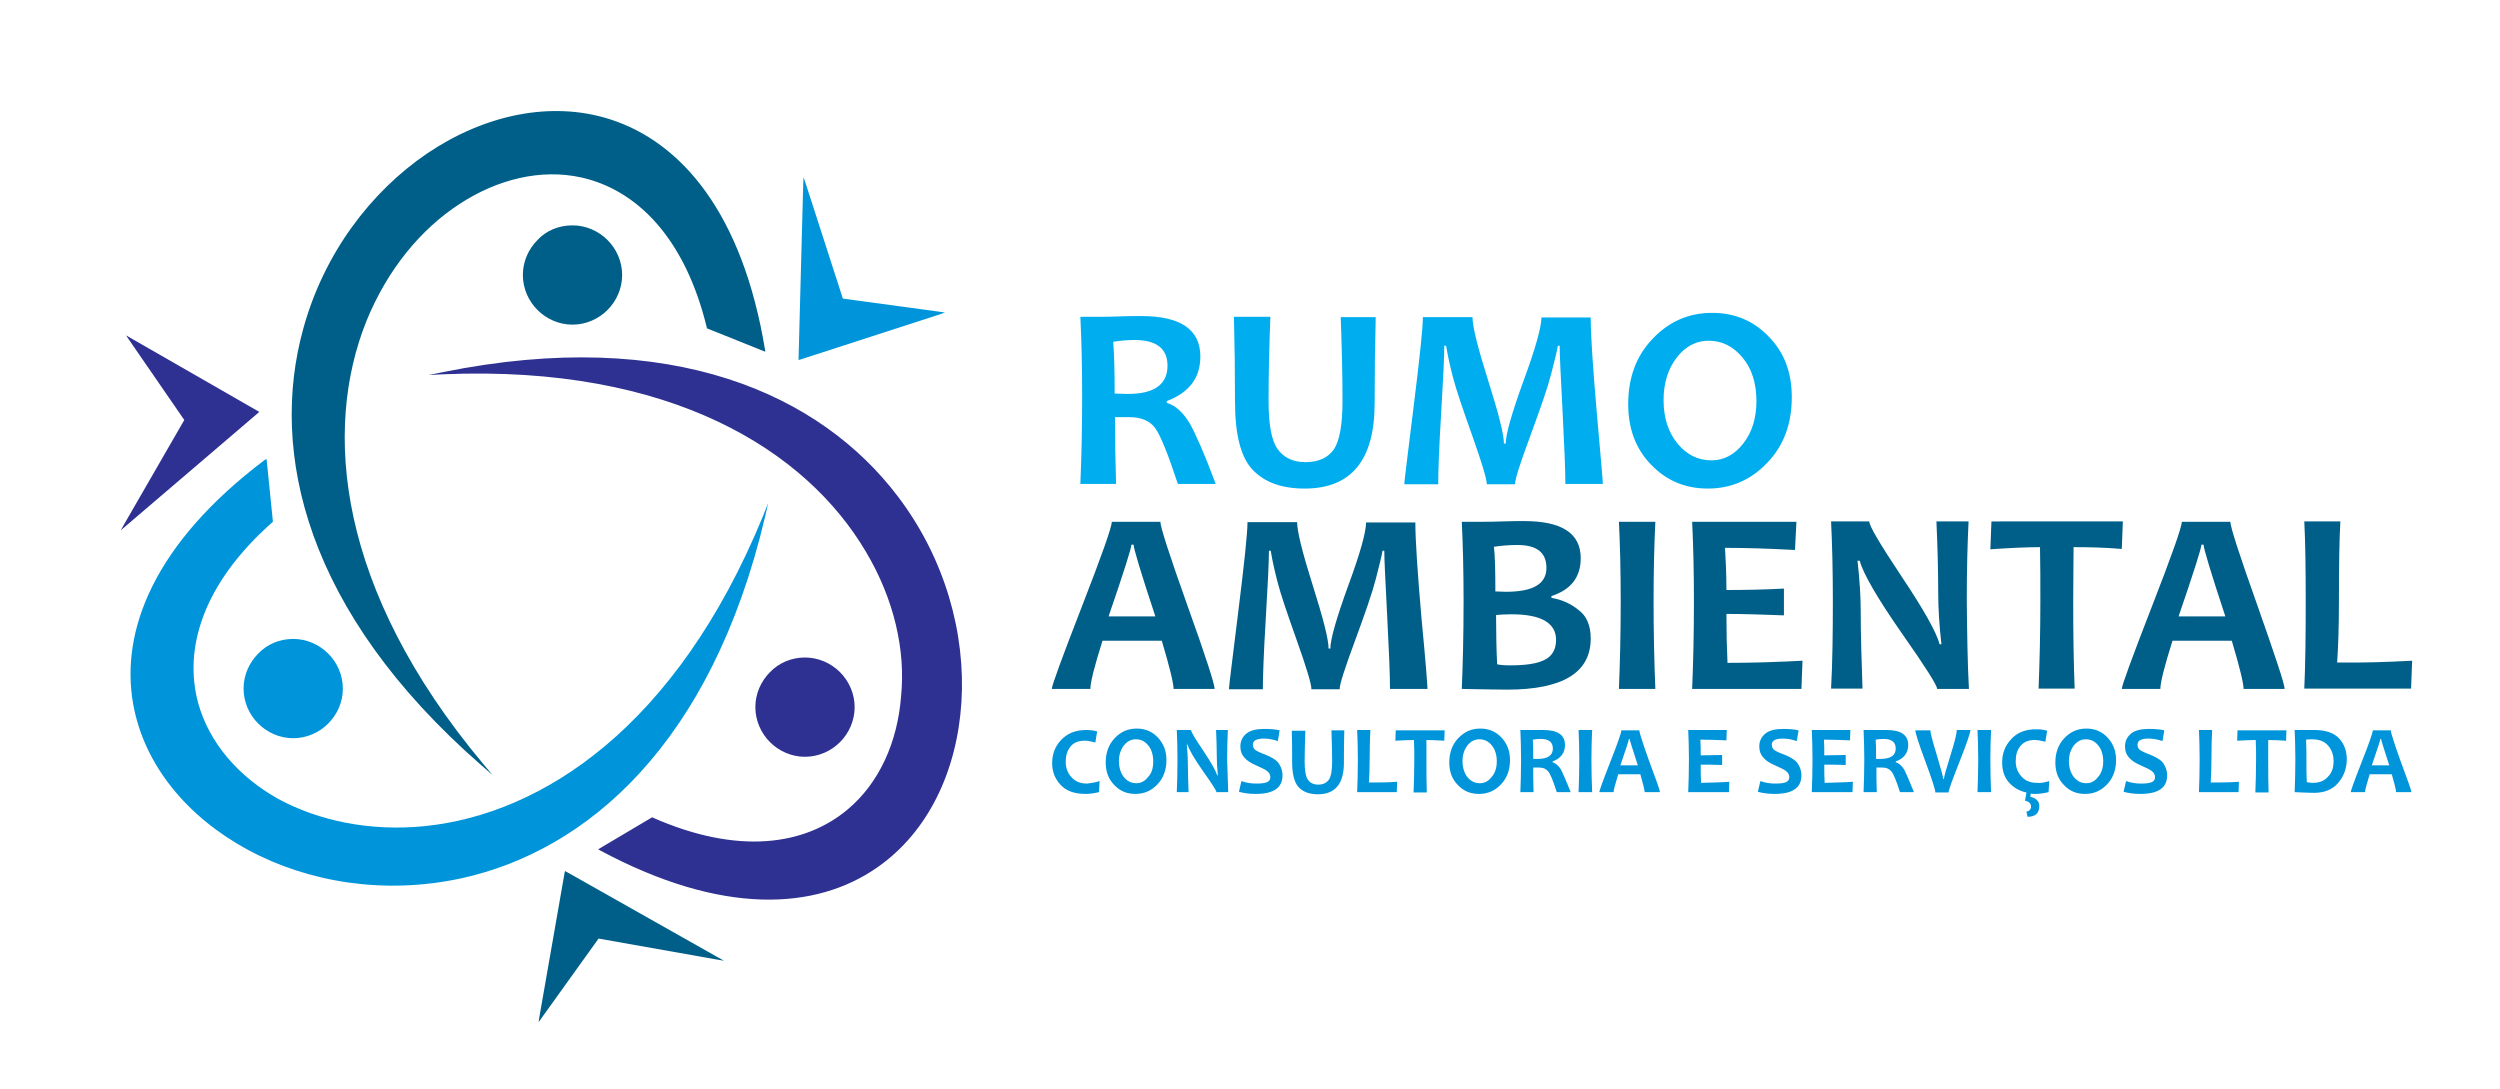 <?xml version="1.0" encoding="UTF-8"?> <!-- Generator: Adobe Illustrator 22.1.0, SVG Export Plug-In . SVG Version: 6.00 Build 0) --> <svg xmlns="http://www.w3.org/2000/svg" xmlns:xlink="http://www.w3.org/1999/xlink" id="Layer_1" x="0px" y="0px" viewBox="0 0 700 305" style="enable-background:new 0 0 700 305;" xml:space="preserve"> <style type="text/css"> .st0{fill-rule:evenodd;clip-rule:evenodd;fill:#0095DA;} .st1{fill:#0095DA;} .st2{fill-rule:evenodd;clip-rule:evenodd;fill:#005F89;} .st3{fill:#005F89;} .st4{fill-rule:evenodd;clip-rule:evenodd;fill:#2E3192;} .st5{fill:#2E3192;} .st6{fill-rule:evenodd;clip-rule:evenodd;fill:#00AEEF;} </style> <path class="st0" d="M213.9,144.7c-63.2,154.1-217.2,71.4-137.8,1.2c-0.6-5.6-1.2-11.2-1.7-16.8 C-49.3,222.6,169.3,333.6,213.9,144.7"></path> <path class="st1" d="M119.1,231.3c32.6-3.4,70.2-27.6,94.5-86.7l1.5-3.8l-0.9,4c-15.1,63.8-50,93.4-84.9,101.1 c-21.5,4.7-42.9,1.2-59.8-7.9c-16.9-9.1-29.1-23.6-32.2-40.8c-3.7-20.6,5.9-45.1,36.8-68.4l0.5-0.3l0.1,0.6l1.7,16.8l0,0.2l-0.1,0.1 c-19.7,17.4-24.9,35.6-20.8,50.7c3.1,11.1,11.2,20.5,22.4,26.8C89.2,229.8,103.6,232.9,119.1,231.3 M212.6,148.6 c-24.4,56.7-61.3,80-93.4,83.3c-15.6,1.6-30.2-1.5-41.5-7.8C66.3,217.8,58,208.2,54.9,197c-4.2-15.3,1.1-33.6,20.8-51.2l-1.7-16.1 c-30.3,23.1-39.7,47.2-36.1,67.5c3,17,15.2,31.4,31.9,40.3c16.7,9,38,12.5,59.3,7.8C163.2,237.8,197.1,209.4,212.6,148.6z"></path> <path class="st2" d="M135.1,214.1C28.2,86.3,173.1-11.4,198.3,91.6c5.2,2.1,10.4,4.2,15.7,6.3C188.8-55.1-11.2,86.6,135.1,214.1"></path> <path class="st3" d="M102.6,89.9c-12.2,30.4-8.3,75,32.7,124l2.6,3.1l-3.1-2.7c-49.4-43.1-59.4-87.8-49.9-122.2 c5.8-21.2,19-38.5,34.8-49.2c15.9-10.7,34.5-14.8,51.1-9.5c20,6.4,37.1,26.3,43.4,64.5l0.1,0.6l-0.5-0.2l-15.7-6.3l-0.2-0.1l0-0.2 c-6.2-25.5-19.9-38.6-35.1-42c-11.2-2.5-23.4,0.4-34.1,7.4C117.9,64.1,108.5,75.4,102.6,89.9 M132.3,211.1 c-38.8-48-42.2-91.5-30.2-121.5c5.9-14.6,15.4-26,26.3-33.1c10.9-7.1,23.2-10,34.6-7.5c15.5,3.4,29.3,16.6,35.6,42.3l15,6 c-6.3-37.5-23.2-57.1-42.9-63.4c-16.4-5.2-34.8-1.2-50.5,9.4C104.4,54,91.3,71.2,85.6,92.2C76.4,125.8,85.7,169.1,132.3,211.1z"></path> <path class="st4" d="M124.2,104.5c166.4-7.1,155.6,167.4,58.7,124.7c-4.8,2.9-9.7,5.7-14.5,8.6C304.9,311,314.3,66.1,124.2,104.5"></path> <path class="st5" d="M242.4,154.4c-16.7-28.2-54.4-52.3-118.3-49.6l-4.1,0.2l4-0.8c64.2-13,105.8,6.3,127.4,34.8 c13.3,17.5,19,38.5,17.8,57.6c-1.2,19.1-9.2,36.3-23.6,46.3c-17.2,12-43.5,13.5-77.6-4.8l-0.5-0.3l0.5-0.3l14.5-8.6l0.1-0.1l0.1,0.1 c24,10.6,42.7,7.8,54.7-2.3c8.8-7.4,13.9-18.8,14.9-31.6C253.6,182.2,250.4,167.8,242.4,154.4 M128.2,104 c61.7-1.5,98.3,22.2,114.8,50c8,13.5,11.2,28,10.2,41c-1,13-6.2,24.5-15.2,32c-12.1,10.2-31,13.1-55.2,2.5l-13.9,8.2 c33.6,17.9,59.4,16.4,76.4,4.6c14.2-9.9,22.2-26.9,23.3-45.8c1.2-18.9-4.5-39.8-17.7-57.2C229.9,111.7,189.9,92.7,128.2,104z"></path> <path class="st0" d="M82.1,179.2c7.5,0,13.6,6.1,13.6,13.6c0,7.5-6.1,13.6-13.6,13.6c-7.5,0-13.6-6.1-13.6-13.6 C68.5,185.3,74.6,179.2,82.1,179.2"></path> <path class="st1" d="M91.5,183.4c-2.4-2.4-5.7-3.9-9.4-3.9c-3.7,0-7,1.5-9.4,3.9c-2.4,2.4-3.9,5.7-3.9,9.4c0,3.7,1.5,7,3.9,9.4 c2.4,2.4,5.7,3.9,9.4,3.9c3.7,0,7-1.5,9.4-3.9c2.4-2.4,3.9-5.7,3.9-9.4C95.4,189.1,93.9,185.8,91.5,183.4 M82.1,178.9 c3.8,0,7.3,1.6,9.8,4.1c2.5,2.5,4.1,6,4.1,9.8c0,3.8-1.6,7.3-4.1,9.8c-2.5,2.5-6,4.1-9.8,4.1c-3.8,0-7.3-1.6-9.8-4.1 c-2.5-2.5-4.1-6-4.1-9.8c0-3.8,1.6-7.3,4.1-9.8C74.8,180.4,78.2,178.9,82.1,178.9z"></path> <path class="st2" d="M160.3,63.4c7.5,0,13.6,6.1,13.6,13.6c0,7.5-6.1,13.6-13.6,13.6c-7.5,0-13.6-6.1-13.6-13.6 C146.7,69.5,152.7,63.4,160.3,63.4"></path> <path class="st3" d="M169.7,67.6c-2.4-2.4-5.7-3.9-9.4-3.9c-3.7,0-7,1.5-9.4,3.9c-2.4,2.4-3.9,5.7-3.9,9.4c0,3.7,1.5,7,3.9,9.4 c2.4,2.4,5.7,3.9,9.4,3.9c3.7,0,7-1.5,9.4-3.9c2.4-2.4,3.9-5.7,3.9-9.4C173.5,73.3,172.1,70,169.7,67.6 M160.3,63.1 c3.8,0,7.3,1.6,9.8,4.1c2.5,2.5,4.1,6,4.1,9.8c0,3.8-1.6,7.3-4.1,9.8c-2.5,2.5-6,4.1-9.8,4.1c-3.8,0-7.3-1.6-9.8-4.1 c-2.5-2.5-4.1-6-4.1-9.8c0-3.8,1.6-7.3,4.1-9.8C152.9,64.6,156.4,63.1,160.3,63.1z"></path> <path class="st4" d="M225.4,184.4c7.5,0,13.6,6.1,13.6,13.6c0,7.5-6.1,13.6-13.6,13.6c-7.5,0-13.6-6.1-13.6-13.6 C211.8,190.5,217.9,184.4,225.4,184.4"></path> <path class="st5" d="M234.8,188.6c-2.4-2.4-5.7-3.9-9.4-3.9c-3.7,0-7,1.5-9.4,3.9c-2.4,2.4-3.9,5.7-3.9,9.4c0,3.7,1.5,7,3.9,9.4 c2.4,2.4,5.7,3.9,9.4,3.9c3.7,0,7-1.5,9.4-3.9c2.4-2.4,3.9-5.7,3.9-9.4C238.7,194.3,237.2,191,234.8,188.6 M225.4,184.1 c3.8,0,7.3,1.6,9.8,4.1c2.5,2.5,4.1,6,4.1,9.8c0,3.8-1.6,7.3-4.1,9.8c-2.5,2.5-6,4.1-9.8,4.1c-3.8,0-7.3-1.6-9.8-4.1 c-2.5-2.5-4.1-6-4.1-9.8c0-3.8,1.6-7.3,4.1-9.8C218.1,185.6,221.6,184.1,225.4,184.1z"></path> <polygon class="st0" points="263.1,87.7 223.9,100.4 225.2,51.6 235.7,84 "></polygon> <path class="st1" d="M224.2,100l37.4-12.1l-26-3.5l-0.2,0l-0.1-0.2l-9.9-30.6L224.2,100z M263.2,88L224,100.7l-0.4,0.1l0-0.5 l1.3-48.8l0.1-1.9l0.6,1.8l10.4,32.2l27.2,3.7l1.4,0.2L263.2,88z"></path> <polygon class="st4" points="36.4,94.9 72.1,115.4 35,147.2 52,117.7 "></polygon> <path class="st5" d="M71.6,115.5L37.4,95.9l14.8,21.6l0.1,0.2l-0.1,0.2l-16,27.9L71.6,115.5z M36.5,94.6l35.7,20.5l0.4,0.2l-0.3,0.3 l-37.1,31.7l-1.4,1.2l0.9-1.6l16.9-29.3L36.1,95.1l-0.8-1.2L36.5,94.6z"></path> <polygon class="st2" points="151.3,285 158.4,244.4 200.9,268.4 167.4,262.5 "></polygon> <path class="st3" d="M158.7,244.9l-6.8,38.8l15.3-21.3l0.1-0.2l0.2,0l31.7,5.6L158.7,244.9z M151,284.9l7.1-40.6l0.1-0.4l0.4,0.2 l42.5,24l1.6,0.9l-1.8-0.3l-33.3-5.9l-16,22.3l-0.8,1.1L151,284.9z"></path> <path class="st2" d="M675.4,185l-0.3,7.8h-29.9c0.3-6.5,0.4-14.7,0.4-24.5c0-9-0.1-16.5-0.4-22.3h10.1c-0.3,5.4-0.4,12.9-0.4,22.3 c0,7.2-0.2,12.9-0.5,17.2C661.1,185.6,668,185.4,675.4,185 M623.1,172.6c-4.1-12.4-6.1-19.1-6.1-20.1h-0.6c0,0.9-2.1,7.6-6.4,20.1 H623.1z M639.7,192.9h-11.5c0-1.6-1.1-6.1-3.3-13.5h-16.6c-2.3,7.3-3.4,11.7-3.4,13.5h-10.8c0-0.9,2.8-8.6,8.4-23 c5.6-14.4,8.4-22.3,8.4-23.8h13.6c0,1.4,2.5,9.2,7.6,23.5C637.1,183.8,639.7,191.6,639.7,192.9z M594.4,146l-0.3,7.7 c-4.8-0.4-9.3-0.5-13.5-0.5c0,4.5-0.1,9.6-0.1,15.1c0,8.6,0.1,16.8,0.4,24.5h-10.1c0.3-7.6,0.5-15.8,0.5-24.5c0-5.5,0-10.5-0.1-15.1 c-3.4,0-8,0.2-13.9,0.6l0.3-7.8H594.4z M551.3,192.9h-8.9c0-1-3.3-6.2-9.9-15.6c-6.9-9.9-10.8-16.7-11.8-20.3h-0.6 c0.6,5.3,0.9,10,0.9,14.2c0,5.9,0.2,13.1,0.5,21.6h-8.8c0.4-7.4,0.5-15.6,0.5-24.5c0-8.8-0.2-16.2-0.5-22.3h10.7 c0,1.3,3,6.3,8.9,15.2c6.3,9.4,9.9,15.8,10.8,19.2h0.5c-0.6-5.3-0.9-10.1-0.9-14.4c0-6.5-0.2-13.2-0.5-20h9 c-0.3,6-0.5,13.4-0.5,22.3C550.8,177.4,550.9,185.6,551.3,192.9z M504.7,185l-0.3,7.9h-30.6c0.3-7.2,0.5-15.4,0.5-24.5 c0-8.7-0.2-16.2-0.5-22.3h29.2l-0.4,7.9c-7.2-0.4-13.7-0.6-19.6-0.6c0.2,3.3,0.4,7.3,0.4,11.8c5,0,10.4-0.1,16.1-0.4v7.5 c-5.6-0.2-11-0.4-16.1-0.4c0,4.9,0.1,9.4,0.3,13.7C490.3,185.6,497.3,185.4,504.7,185z M463.5,192.9h-10.2 c0.3-7.4,0.5-15.6,0.5-24.5c0-8.8-0.2-16.2-0.5-22.3h10.2c-0.3,6.1-0.5,13.5-0.5,22.3C463,177.4,463.2,185.6,463.5,192.9z M433,159 c0-4.3-2.7-6.4-8.1-6.4c-2.5,0-4.7,0.2-6.6,0.5c0.3,2.4,0.4,6.6,0.4,12.5c0.9,0,1.9,0.1,2.9,0.1C429.3,165.7,433,163.5,433,159z M435.7,179.2c0-4.8-4.2-7.2-12.5-7.2c-1.7,0-3.1,0.1-4.3,0.2c0,5,0.1,9.6,0.3,13.8c0.8,0.2,2,0.3,3.7,0.3c4.4,0,7.7-0.5,9.7-1.6 C434.6,183.7,435.7,181.8,435.7,179.2z M445.4,178.8c0,9.5-7.8,14.3-23.4,14.3c-2.7,0-6.9-0.1-12.7-0.2c0.3-7.2,0.5-15.4,0.5-24.5 c0-8.7-0.2-16.2-0.5-22.3h5.8c1.1,0,2.9,0,5.5-0.1c2.6-0.1,4.6-0.1,6.1-0.1c10.6,0,15.9,3.4,15.9,10.4c0,5.3-2.7,8.8-8.2,10.6v0.5 c2.9,0.5,5.4,1.6,7.6,3.4C444.3,172.5,445.4,175.2,445.4,178.8z M399.7,192.9h-10.5c0-4.1-0.3-10.9-0.8-20.6 c-0.5-9.7-0.8-15.7-0.8-18.1h-0.5c-0.2,1.4-0.9,4.1-1.9,8c-1,3.9-3,9.6-5.8,17.2c-2.8,7.6-4.3,12.1-4.3,13.6h-7.9 c0-1.5-1.4-6.1-4.1-13.7c-2.7-7.6-4.5-12.9-5.3-16c-0.8-3-1.5-6.1-2-9.1h-0.5c0,3-0.3,9.4-0.9,19.3c-0.6,9.9-0.8,16.3-0.8,19.5h-9.5 c0-0.7,0.9-7.9,2.6-21.6c1.7-13.7,2.6-22.1,2.6-25.2h13.9c0,2.7,1.5,8.6,4.4,17.8c2.9,9.2,4.4,15,4.4,17.6h0.5c0-2.6,1.7-8.5,5-17.6 c3.4-9.2,5-15.1,5-17.7h13.8c0,5,0.6,13.8,1.7,26.6C399.2,185.3,399.7,192.1,399.7,192.9z M323.5,172.6c-4.1-12.4-6.1-19.1-6.1-20.1 h-0.6c0,0.9-2.1,7.6-6.4,20.1H323.5z M340.1,192.9h-11.5c0-1.6-1.1-6.1-3.3-13.5h-16.6c-2.3,7.3-3.4,11.7-3.4,13.5h-10.8 c0-0.9,2.8-8.6,8.4-23c5.6-14.4,8.4-22.3,8.4-23.8h13.6c0,1.4,2.5,9.2,7.6,23.5C337.6,183.8,340.1,191.6,340.1,192.9z"></path> <path class="st6" d="M491.8,112.3c0-5-1.3-9.1-3.9-12.2c-2.6-3.1-5.7-4.7-9.5-4.7c-3.5,0-6.5,1.6-8.9,4.7c-2.4,3.1-3.7,7.1-3.7,11.9 c0,5,1.3,9,3.9,12.2c2.6,3.1,5.7,4.7,9.5,4.7c3.5,0,6.5-1.6,8.9-4.7C490.6,121,491.8,117,491.8,112.3 M501.7,111.2 c0,7.4-2.2,13.5-6.8,18.3c-4.5,4.8-10.1,7.3-16.7,7.3c-6.3,0-11.6-2.2-15.9-6.7c-4.3-4.4-6.4-10.1-6.4-16.9c0-7.4,2.2-13.5,6.8-18.3 c4.5-4.8,10.1-7.3,16.7-7.3c6.3,0,11.6,2.2,15.9,6.7C499.6,98.7,501.7,104.3,501.7,111.2z M448.8,135.5h-10.5 c0-4.1-0.3-10.9-0.8-20.6c-0.5-9.7-0.8-15.7-0.8-18.1h-0.5c-0.2,1.4-0.9,4.1-1.9,8c-1,3.9-3,9.6-5.8,17.2 c-2.8,7.6-4.3,12.1-4.3,13.6h-7.9c0-1.5-1.4-6.1-4.1-13.7c-2.7-7.6-4.5-12.9-5.3-16c-0.8-3-1.5-6.1-2-9.1h-0.5c0,3-0.3,9.4-0.9,19.3 c-0.6,9.9-0.8,16.3-0.8,19.5h-9.5c0-0.7,0.9-7.9,2.6-21.6c1.7-13.7,2.6-22.1,2.6-25.2h13.9c0,2.7,1.5,8.6,4.4,17.8 c2.9,9.2,4.4,15,4.4,17.6h0.5c0-2.6,1.7-8.5,5-17.6c3.4-9.2,5-15.1,5-17.7h13.8c0,5,0.6,13.8,1.7,26.6 C448.2,128,448.8,134.7,448.8,135.5z M385.2,88.7c-0.2,8.1-0.3,16.1-0.3,24.2c0,15.9-6.5,23.9-19.6,23.9c-6.5,0-11.3-1.8-14.6-5.3 c-3.3-3.5-4.9-9.9-4.9-19c0-8.1-0.1-16-0.3-23.8h10.2c-0.3,8.1-0.5,15.9-0.5,23.5c0,6.6,0.8,11.1,2.5,13.5c1.7,2.4,4.3,3.7,7.8,3.7 c3.7,0,6.3-1.2,8-3.6c1.6-2.4,2.4-7,2.4-13.6c0-7.3-0.2-15.1-0.5-23.4H385.2z M326.9,102.4c0-4.8-3.1-7.2-9.2-7.2 c-2.2,0-4.2,0.2-6,0.5c0.3,3.7,0.4,8.6,0.4,14.5c1.3,0,2.4,0.1,3.3,0.1C323.1,110.4,326.9,107.7,326.9,102.4z M340.4,135.5h-10.6 c-2.8-8.5-4.9-13.7-6.4-15.7c-1.5-2-3.9-3-7.2-3c-1.4,0-2.7,0-4,0c0,6.2,0.1,12.4,0.3,18.7h-10c0.3-7.2,0.5-15.4,0.5-24.5 c0-8.7-0.2-16.2-0.5-22.3h6.2c0.7,0,2.2,0,4.5-0.1c2.3-0.1,4.4-0.1,6.4-0.1c11,0,16.5,3.8,16.5,11.3c0,6-3.1,10.1-9.4,12.5v0.5 c2.4,0.7,4.5,2.6,6.4,5.7C334.8,121.5,337.3,127.2,340.4,135.5z"></path> <path class="st0" d="M669,214.3c-1.5-4.6-2.3-7.1-2.3-7.4h-0.2c0,0.3-0.8,2.8-2.4,7.4H669z M675.2,221.8h-4.3c0-0.6-0.4-2.2-1.2-5 h-6.2c-0.8,2.7-1.3,4.4-1.3,5h-4c0-0.3,1-3.2,3.1-8.5c2.1-5.3,3.1-8.3,3.1-8.8h5c0,0.5,0.9,3.4,2.8,8.7 C674.2,218.5,675.2,221.4,675.2,221.8z M653.4,213.1c0-1.7-0.5-3.1-1.5-4.3c-1-1.2-2.5-1.8-4.6-1.8c-0.4,0-0.9,0-1.6,0.1 c0.1,1.8,0.1,3.6,0.1,5.6c0,2.1,0,4.2,0.1,6.3c0.6,0.1,1.2,0.2,1.7,0.2c1.9,0,3.3-0.6,4.3-1.8C653,216.3,653.4,214.8,653.4,213.1z M657.1,212.6c0,2.5-0.8,4.7-2.4,6.6c-1.6,1.9-3.9,2.8-6.8,2.8c-1.3,0-3.1-0.1-5.4-0.2c0.1-2.7,0.2-5.7,0.2-9.1c0-3.2-0.1-6-0.2-8.3 h2.3c0.4,0,1,0,1.7,0c0.8,0,1.2,0,1.5,0c3.2,0,5.5,0.8,7,2.4C656.4,208.4,657.1,210.3,657.1,212.6z M640.2,204.5l-0.1,2.9 c-1.8-0.1-3.5-0.2-5-0.2c0,1.7,0,3.6,0,5.6c0,3.2,0,6.2,0.1,9.1h-3.7c0.1-2.8,0.2-5.9,0.2-9.1c0-2,0-3.9-0.1-5.6 c-1.3,0-3,0.1-5.2,0.2l0.1-2.9H640.2z M626.9,218.9l-0.1,2.9h-11.1c0.1-2.4,0.2-5.4,0.2-9.1c0-3.3-0.1-6.1-0.2-8.3h3.7 c-0.1,2-0.2,4.8-0.2,8.3c0,2.7-0.1,4.8-0.2,6.4C621.6,219.1,624.2,219.1,626.9,218.9z M606.8,217.1c0,3.5-2.5,5.2-7.5,5.2 c-1.7,0-3.3-0.2-4.7-0.6l0.7-3c1.4,0.5,2.8,0.7,4.1,0.7c1.4,0,2.4-0.1,3.1-0.4c0.6-0.3,0.9-0.7,0.9-1.4c0-0.7-0.3-1.2-0.9-1.7 c-0.5-0.4-1.5-0.9-3.1-1.6c-1.4-0.6-2.5-1.3-3.1-2c-0.9-0.9-1.3-2-1.3-3.3c0-1.5,0.6-2.7,1.7-3.6c1.1-0.9,2.8-1.3,4.9-1.3 c1.7,0,3.2,0.1,4.4,0.4l-0.5,3c-1.2-0.4-2.5-0.7-3.9-0.7c-2.1,0-3.1,0.6-3.1,1.7c0,0.6,0.2,1.1,0.7,1.5c0.4,0.3,1.4,0.8,2.8,1.3 c1.5,0.6,2.7,1.3,3.4,2C606.3,214.4,606.8,215.7,606.8,217.1z M588.9,213.2c0-1.9-0.5-3.4-1.4-4.5c-1-1.2-2.1-1.7-3.5-1.7 c-1.3,0-2.4,0.6-3.3,1.7c-0.9,1.2-1.4,2.6-1.4,4.4c0,1.8,0.5,3.4,1.4,4.5c1,1.2,2.1,1.7,3.5,1.7c1.3,0,2.4-0.6,3.3-1.8 C588.4,216.5,588.9,215,588.9,213.2z M592.5,212.8c0,2.7-0.8,5-2.5,6.8c-1.7,1.8-3.7,2.7-6.2,2.7c-2.4,0-4.3-0.8-5.9-2.5 c-1.6-1.6-2.4-3.7-2.4-6.3c0-2.7,0.8-5,2.5-6.8c1.7-1.8,3.7-2.7,6.2-2.7c2.3,0,4.3,0.8,5.9,2.5C591.7,208.2,592.5,210.3,592.5,212.8 z M573.8,218.7l-0.2,3.1c-1.3,0.3-2.5,0.5-3.7,0.5c-0.5,0-0.9,0-1.3-0.1l-0.1,0.9c1.7,0.4,2.5,1.3,2.5,2.6c0,2-1.1,3-3.3,3l-0.3-1.5 c0.4,0,0.7-0.1,0.9-0.4c0.3-0.3,0.4-0.6,0.4-0.9c0-0.9-0.6-1.5-1.7-1.7l0.4-2.3c-1.9-0.4-3.5-1.3-4.8-2.7c-1.3-1.4-2-3.3-2-5.7 c0-2.5,0.8-4.7,2.5-6.5c1.7-1.9,4-2.8,7-2.8c1.1,0,2.1,0.1,3.1,0.4l-0.5,3.1c-1.1-0.3-2.1-0.5-3-0.5c-1.8,0-3.1,0.6-4,1.7 c-0.9,1.1-1.3,2.5-1.3,4.2c0,1.7,0.5,3.1,1.6,4.3c1,1.2,2.5,1.8,4.4,1.8C571.3,219.3,572.5,219.1,573.8,218.7z M557.5,221.8h-3.8 c0.1-2.8,0.2-5.8,0.2-9.1c0-3.2-0.1-6-0.2-8.3h3.8c-0.1,2.2-0.2,5-0.2,8.3C557.3,216.1,557.4,219.1,557.5,221.8z M551.7,204.5 c0,0.7-1,3.6-3,8.7c-2,5.1-3.1,8-3.1,8.7h-3.7c0-0.7-0.9-3.6-2.8-8.7c-1.9-5.1-2.8-8-2.8-8.7h4.2c0,0.7,0.6,3,1.8,6.9 c1.2,4,1.8,6.2,1.8,6.7h0.2c0-0.5,0.6-2.7,1.8-6.5c1.2-3.8,1.8-6.2,1.8-7.2H551.7z M530.8,209.6c0-1.8-1.1-2.7-3.4-2.7 c-0.8,0-1.6,0.1-2.2,0.2c0.1,1.4,0.1,3.2,0.1,5.4c0.5,0,0.9,0,1.2,0C529.4,212.5,530.8,211.5,530.8,209.6z M535.9,221.8h-3.9 c-1-3.1-1.8-5.1-2.4-5.8c-0.6-0.7-1.4-1.1-2.7-1.1c-0.5,0-1,0-1.5,0c0,2.3,0,4.6,0.1,6.9h-3.7c0.1-2.7,0.2-5.7,0.2-9.1 c0-3.2-0.1-6-0.2-8.3h2.3c0.3,0,0.8,0,1.7,0c0.9,0,1.6,0,2.4,0c4.1,0,6.1,1.4,6.1,4.2c0,2.2-1.2,3.8-3.5,4.6v0.2 c0.9,0.3,1.7,1,2.4,2.1C533.8,216.7,534.7,218.8,535.9,221.8z M518.8,218.9l-0.1,2.9h-11.4c0.1-2.7,0.2-5.7,0.2-9.1 c0-3.2-0.1-6-0.2-8.3h10.8l-0.1,2.9c-2.7-0.1-5.1-0.2-7.3-0.2c0.1,1.2,0.1,2.7,0.1,4.4c1.9,0,3.8-0.1,6-0.1v2.8 c-2.1-0.1-4.1-0.1-6-0.1c0,1.8,0,3.5,0.1,5.1C513.5,219.1,516.1,219.1,518.8,218.9z M504.4,217.1c0,3.5-2.5,5.2-7.5,5.2 c-1.7,0-3.3-0.2-4.7-0.6l0.7-3c1.4,0.5,2.8,0.7,4.1,0.7c1.4,0,2.4-0.1,3.1-0.4c0.6-0.3,0.9-0.7,0.9-1.4c0-0.7-0.3-1.2-0.9-1.7 c-0.5-0.4-1.5-0.9-3.1-1.6c-1.4-0.6-2.5-1.3-3.1-2c-0.9-0.9-1.3-2-1.3-3.3c0-1.5,0.6-2.7,1.7-3.6c1.1-0.9,2.8-1.3,4.9-1.3 c1.7,0,3.2,0.1,4.4,0.4l-0.5,3c-1.2-0.4-2.5-0.7-3.9-0.7c-2.1,0-3.1,0.6-3.1,1.7c0,0.6,0.2,1.1,0.7,1.5c0.4,0.3,1.4,0.8,2.8,1.3 c1.5,0.6,2.7,1.3,3.4,2C503.9,214.4,504.4,215.7,504.4,217.1z M484.2,218.9l-0.1,2.9h-11.4c0.1-2.7,0.2-5.7,0.2-9.1 c0-3.2-0.1-6-0.2-8.3h10.8l-0.1,2.9c-2.7-0.1-5.1-0.2-7.3-0.2c0.1,1.2,0.1,2.7,0.1,4.4c1.9,0,3.8-0.1,6-0.1v2.8 c-2.1-0.1-4.1-0.1-6-0.1c0,1.8,0,3.5,0.1,5.1C478.9,219.1,481.5,219.1,484.2,218.9z M458.6,214.3c-1.5-4.6-2.3-7.1-2.3-7.4h-0.2 c0,0.3-0.8,2.8-2.4,7.4H458.6z M464.8,221.8h-4.3c0-0.6-0.4-2.2-1.2-5h-6.2c-0.8,2.7-1.3,4.4-1.3,5h-4c0-0.3,1-3.2,3.1-8.5 c2.1-5.3,3.1-8.3,3.1-8.8h5c0,0.5,0.9,3.4,2.8,8.7C463.8,218.5,464.8,221.4,464.8,221.8z M445.8,221.8H442c0.1-2.8,0.2-5.8,0.2-9.1 c0-3.2-0.1-6-0.2-8.3h3.8c-0.1,2.2-0.2,5-0.2,8.3C445.6,216.1,445.7,219.1,445.8,221.8z M434.8,209.6c0-1.8-1.1-2.7-3.4-2.7 c-0.8,0-1.6,0.1-2.2,0.2c0.1,1.4,0.1,3.2,0.1,5.4c0.5,0,0.9,0,1.2,0C433.4,212.5,434.8,211.5,434.8,209.6z M439.8,221.8h-3.9 c-1-3.1-1.8-5.1-2.4-5.8c-0.6-0.7-1.4-1.1-2.7-1.1c-0.5,0-1,0-1.5,0c0,2.3,0,4.6,0.1,6.9h-3.7c0.1-2.7,0.2-5.7,0.2-9.1 c0-3.2-0.1-6-0.2-8.3h2.3c0.3,0,0.8,0,1.7,0c0.9,0,1.6,0,2.4,0c4.1,0,6.1,1.4,6.1,4.2c0,2.2-1.2,3.8-3.5,4.6v0.2 c0.9,0.3,1.7,1,2.4,2.1C437.7,216.7,438.6,218.8,439.8,221.8z M419.1,213.2c0-1.9-0.5-3.4-1.4-4.5c-1-1.2-2.1-1.7-3.5-1.7 c-1.3,0-2.4,0.6-3.3,1.7c-0.9,1.2-1.4,2.6-1.4,4.4c0,1.8,0.5,3.4,1.4,4.5c1,1.2,2.1,1.7,3.5,1.7c1.3,0,2.4-0.6,3.3-1.8 C418.6,216.5,419.1,215,419.1,213.2z M422.8,212.8c0,2.7-0.8,5-2.5,6.8c-1.7,1.8-3.7,2.7-6.2,2.7c-2.4,0-4.3-0.8-5.9-2.5 c-1.6-1.6-2.4-3.7-2.4-6.3c0-2.7,0.8-5,2.5-6.8c1.7-1.8,3.7-2.7,6.2-2.7c2.3,0,4.3,0.8,5.9,2.5C422,208.2,422.8,210.3,422.8,212.8z M404.5,204.5l-0.1,2.9c-1.8-0.1-3.5-0.2-5-0.2c0,1.7,0,3.6,0,5.6c0,3.2,0,6.2,0.1,9.1h-3.7c0.1-2.8,0.2-5.9,0.2-9.1 c0-2,0-3.9-0.1-5.6c-1.3,0-3,0.1-5.2,0.2l0.1-2.9H404.5z M391.2,218.9l-0.1,2.9H380c0.1-2.4,0.2-5.4,0.2-9.1c0-3.3-0.1-6.1-0.2-8.3 h3.7c-0.1,2-0.2,4.8-0.2,8.3c0,2.7-0.1,4.8-0.2,6.4C385.9,219.1,388.4,219.1,391.2,218.9z M376.4,204.5c-0.1,3-0.1,6-0.1,9 c0,5.9-2.4,8.9-7.3,8.9c-2.4,0-4.2-0.7-5.4-2c-1.2-1.3-1.8-3.7-1.8-7c0-3,0-5.9-0.1-8.8h3.8c-0.1,3-0.2,5.9-0.2,8.7 c0,2.4,0.3,4.1,0.9,5c0.6,0.9,1.6,1.4,2.9,1.4c1.4,0,2.3-0.5,3-1.4c0.6-0.9,0.9-2.6,0.9-5.1c0-2.7-0.1-5.6-0.2-8.7H376.4z M359.1,217.1c0,3.5-2.5,5.2-7.5,5.2c-1.7,0-3.3-0.2-4.7-0.6l0.7-3c1.4,0.5,2.8,0.7,4.1,0.7c1.4,0,2.4-0.1,3.1-0.4 c0.6-0.3,0.9-0.7,0.9-1.4c0-0.7-0.3-1.2-0.9-1.7c-0.5-0.4-1.5-0.9-3.1-1.6c-1.4-0.6-2.5-1.3-3.1-2c-0.9-0.9-1.3-2-1.3-3.3 c0-1.5,0.6-2.7,1.7-3.6c1.1-0.9,2.8-1.3,4.9-1.3c1.7,0,3.2,0.1,4.4,0.4l-0.5,3c-1.2-0.4-2.5-0.7-3.9-0.7c-2.1,0-3.1,0.6-3.1,1.7 c0,0.6,0.2,1.1,0.7,1.5c0.4,0.3,1.4,0.8,2.8,1.3c1.5,0.6,2.7,1.3,3.4,2C358.6,214.4,359.1,215.7,359.1,217.1z M343.9,221.8h-3.3 c0-0.4-1.2-2.3-3.7-5.8c-2.6-3.7-4-6.2-4.4-7.5h-0.2c0.2,1.9,0.3,3.7,0.3,5.3c0,2.2,0.1,4.9,0.2,8h-3.3c0.1-2.8,0.2-5.8,0.2-9.1 c0-3.2-0.1-6-0.2-8.3h4c0,0.5,1.1,2.4,3.3,5.6c2.3,3.5,3.7,5.9,4,7.1h0.2c-0.2-2-0.3-3.8-0.3-5.3c0-2.4-0.1-4.9-0.2-7.4h3.3 c-0.1,2.2-0.2,5-0.2,8.3C343.7,216.1,343.8,219.1,343.9,221.8z M322.9,213.2c0-1.9-0.5-3.4-1.4-4.5c-1-1.2-2.1-1.7-3.5-1.7 c-1.3,0-2.4,0.6-3.3,1.7c-0.9,1.2-1.4,2.6-1.4,4.4c0,1.8,0.5,3.4,1.4,4.5c1,1.2,2.1,1.7,3.5,1.7c1.3,0,2.4-0.6,3.3-1.8 C322.5,216.5,322.9,215,322.9,213.2z M326.6,212.8c0,2.7-0.8,5-2.5,6.8c-1.7,1.8-3.7,2.7-6.2,2.7c-2.4,0-4.3-0.8-5.9-2.5 c-1.6-1.6-2.4-3.7-2.4-6.3c0-2.7,0.8-5,2.5-6.8c1.7-1.8,3.7-2.7,6.2-2.7c2.3,0,4.3,0.8,5.9,2.5C325.8,208.2,326.6,210.3,326.6,212.8 z M307.9,218.7l-0.2,3.1c-1.3,0.3-2.5,0.5-3.7,0.5c-3.1,0-5.4-0.8-7-2.5c-1.6-1.7-2.4-3.7-2.4-6.1c0-2.5,0.8-4.7,2.5-6.5 c1.7-1.8,4-2.8,7-2.8c1.1,0,2.1,0.1,3.1,0.4l-0.5,3.1c-1.1-0.3-2.1-0.5-3-0.5c-1.8,0-3.2,0.6-4,1.7c-0.9,1.1-1.3,2.5-1.3,4.2 c0,1.7,0.5,3.1,1.6,4.3c1,1.2,2.5,1.8,4.4,1.8C305.4,219.3,306.6,219.1,307.9,218.7z"></path> </svg> 